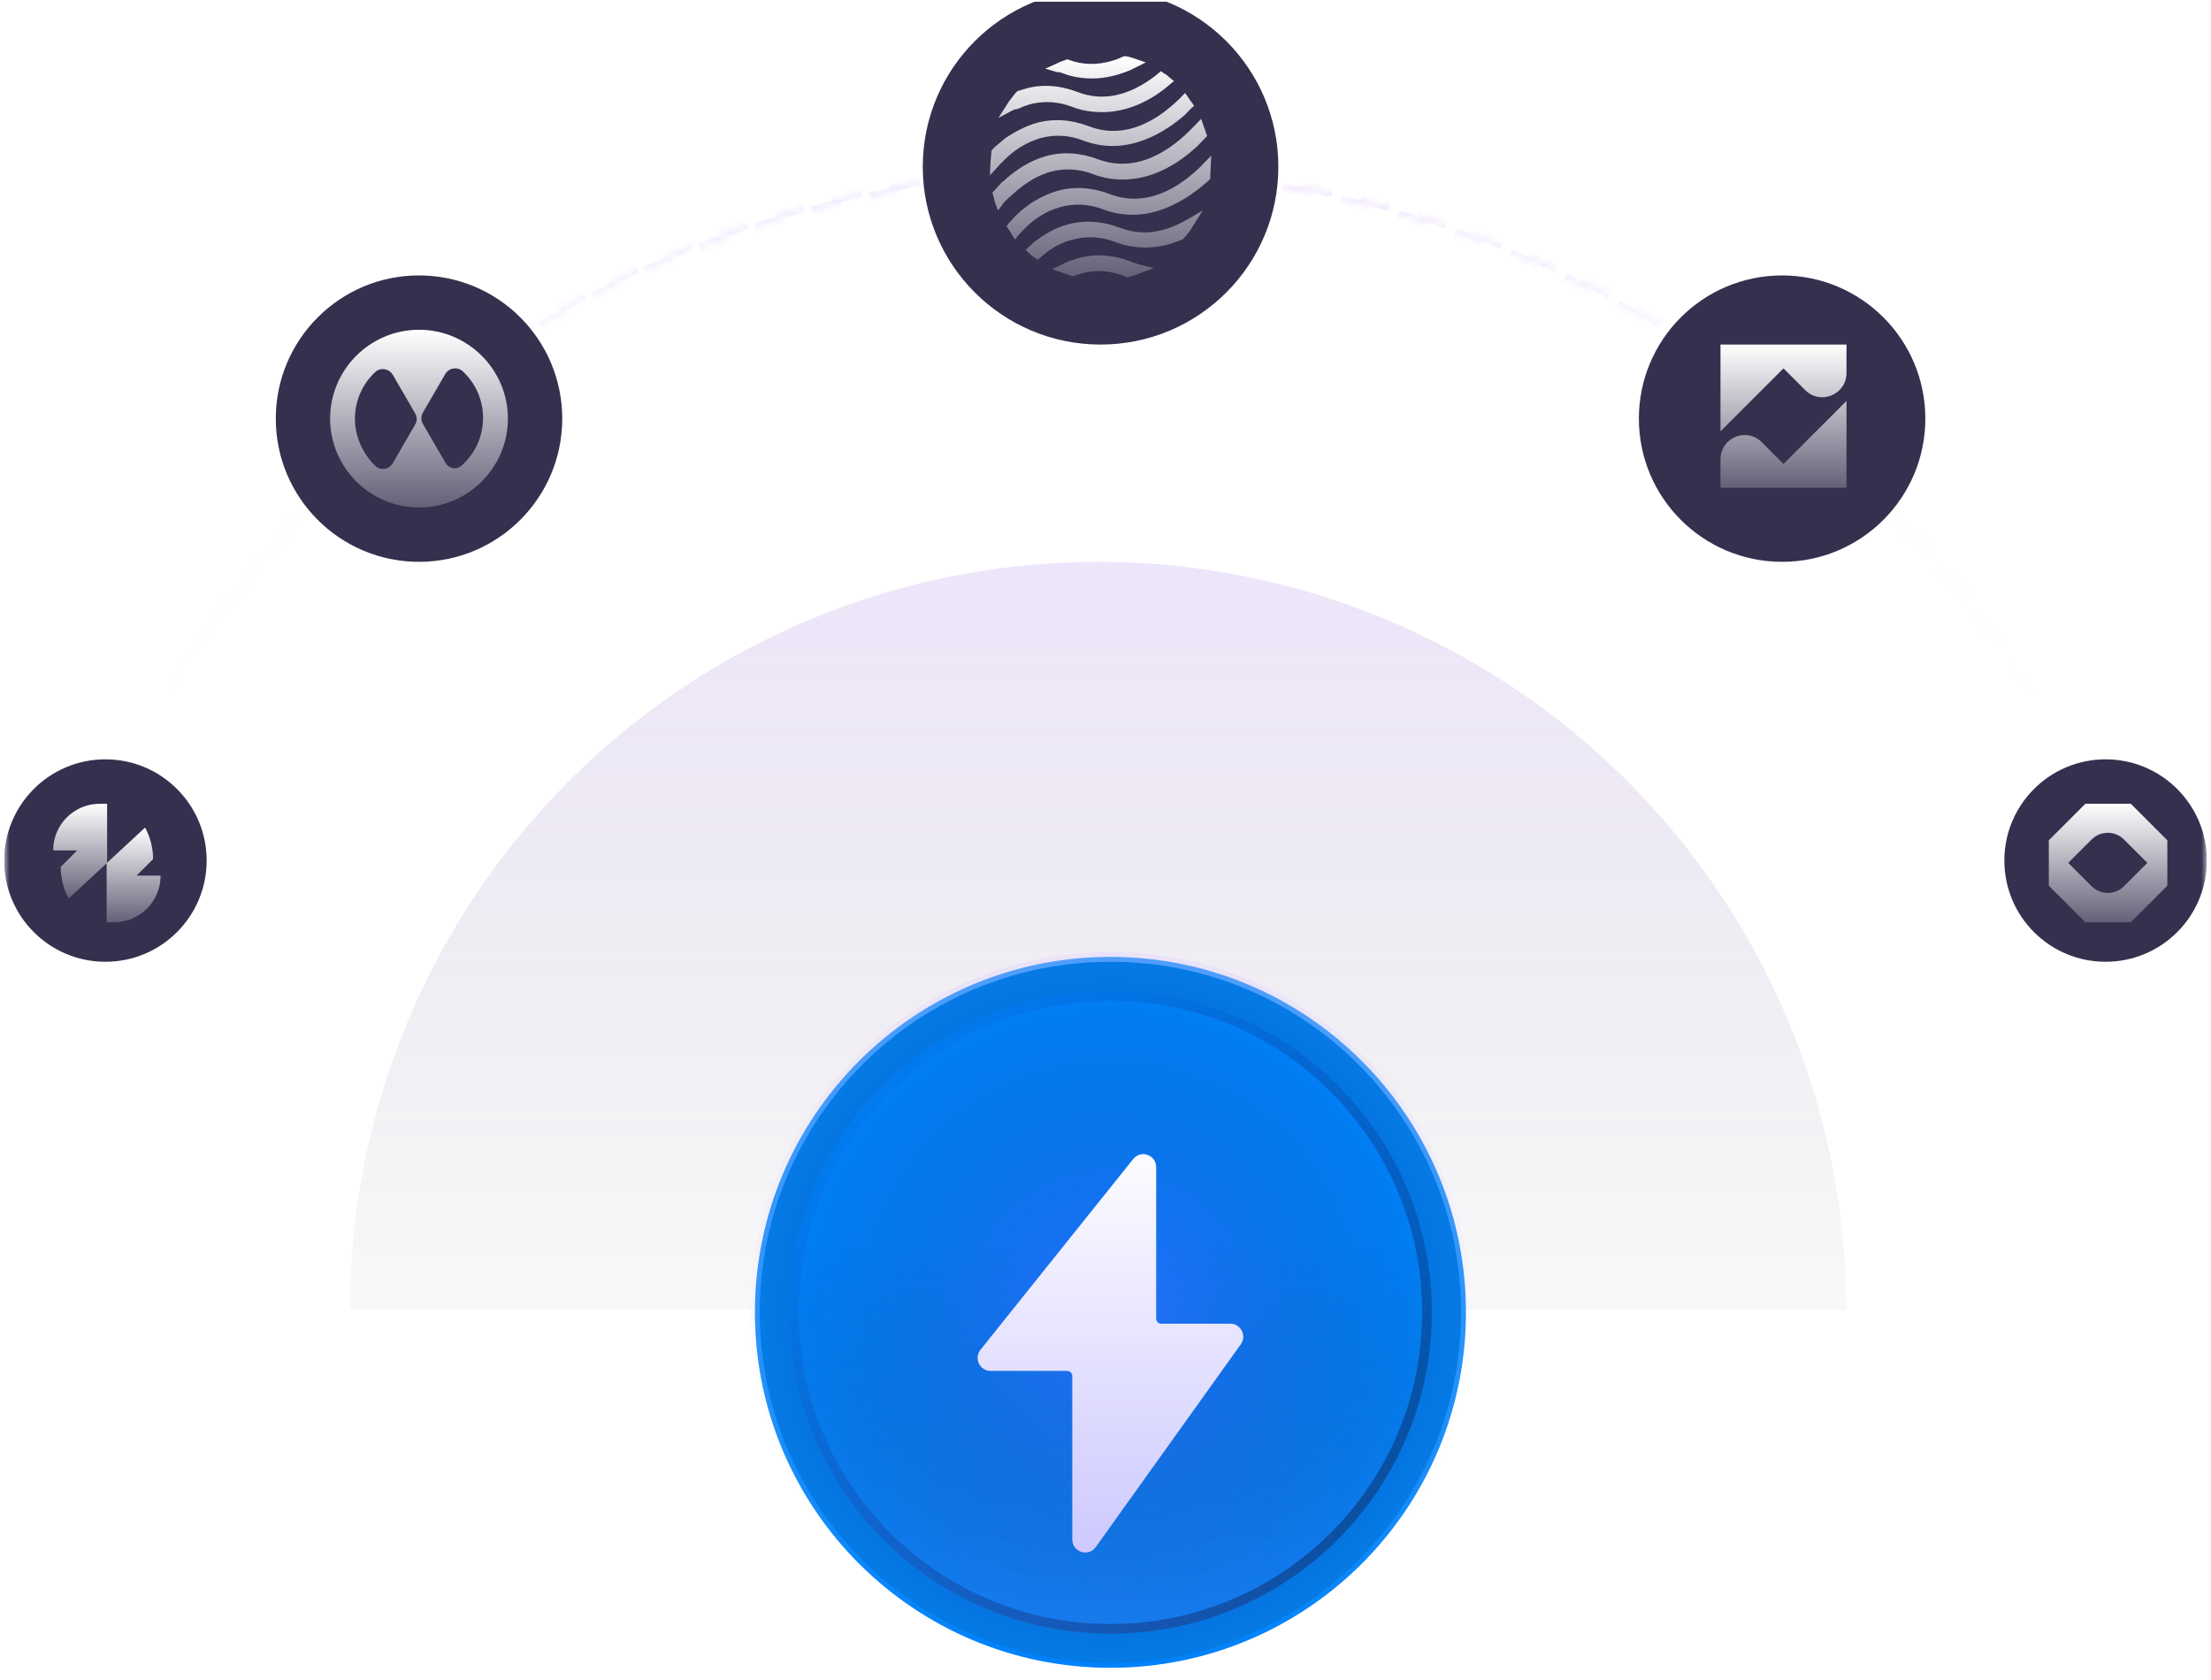 <svg width="346" height="263" viewBox="0 0 346 263" fill="none" xmlns="http://www.w3.org/2000/svg">
<g clip-path="url(#clip0_6_35689)">
<g clip-path="url(#clip1_6_35689)">
<g clip-path="url(#clip2_6_35689)">
<mask id="mask0_6_35689" style="mask-type:luminance" maskUnits="userSpaceOnUse" x="0" y="-2" width="346" height="267">
<path d="M0.65 -1.715H345.35V264.925H0.65V-1.715Z" fill="white"/>
</mask>
<g mask="url(#mask0_6_35689)">
<g opacity="0.5">
<mask id="mask1_6_35689" style="mask-type:luminance" maskUnits="userSpaceOnUse" x="0" y="26" width="344" height="172">
<g opacity="0.5">
<path d="M343.031 197.299C343.032 163.44 332.993 130.342 314.182 102.189C295.371 74.037 268.634 52.095 237.352 39.139C206.071 26.181 171.65 22.791 138.443 29.397C105.235 36.002 74.732 52.307 50.791 76.249C34.894 92.145 22.284 111.017 13.681 131.787C5.078 152.557 0.65 174.818 0.65 197.299H1.577C1.577 169.299 8.482 141.731 21.681 117.037C34.88 92.344 53.966 71.286 77.247 55.73C100.528 40.174 127.286 30.6 155.151 27.855C183.016 25.111 211.128 29.281 236.997 39.996C257.654 48.552 276.424 61.094 292.235 76.904C308.045 92.715 320.587 111.485 329.143 132.142C337.699 152.799 342.104 174.94 342.104 197.299H343.031Z" fill="white"/>
</g>
</mask>
<g mask="url(#mask1_6_35689)">
<path d="M343.031 197.299C343.032 163.44 332.993 130.342 314.182 102.189C295.371 74.037 268.634 52.095 237.352 39.139C206.071 26.181 171.65 22.791 138.443 29.397C105.235 36.002 74.732 52.307 50.791 76.249C34.894 92.145 22.284 111.017 13.681 131.787C5.078 152.557 0.65 174.818 0.65 197.299H1.577C1.577 169.299 8.482 141.731 21.681 117.037C34.88 92.344 53.966 71.286 77.247 55.73C100.528 40.174 127.286 30.6 155.151 27.855C183.016 25.111 211.128 29.281 236.997 39.996C257.654 48.552 276.424 61.094 292.235 76.904C308.045 92.715 320.587 111.485 329.143 132.142C337.699 152.799 342.104 174.94 342.104 197.299H343.031Z" stroke="url(#paint0_linear_6_35689)" stroke-width="1.546" stroke-dasharray="4.64 4.64"/>
</g>
</g>
<path opacity="0.2" d="M54.751 205.028C54.751 173.974 67.088 144.192 89.046 122.233C111.005 100.274 140.787 87.938 171.841 87.938C202.895 87.938 232.677 100.274 254.636 122.232C276.594 144.191 288.93 173.973 288.931 205.028H54.751Z" fill="url(#paint1_linear_6_35689)"/>
<path opacity="0.5" d="M1.036 208.119H343.418" stroke="url(#paint2_linear_6_35689)" stroke-width="0.773" stroke-linecap="square" stroke-dasharray="4.64 4.64"/>
<path d="M200.05 26.108C200.05 10.742 187.594 -1.715 172.227 -1.715C156.861 -1.715 144.404 10.742 144.404 26.108C144.404 41.475 156.861 53.931 172.227 53.931C187.594 53.931 200.05 41.475 200.05 26.108Z" fill="#34304E"/>
<path d="M175.218 35.636C172.464 34.582 169.631 34.42 167.033 35.149C165.224 35.636 163.493 36.61 161.919 37.826L160.817 38.8L160.502 39.123L161.211 39.773C161.29 39.773 161.29 39.853 161.368 39.934C161.525 40.096 161.683 40.178 161.919 40.34L162.391 40.664L162.863 40.259C162.942 40.178 163.1 40.015 163.256 39.934C164.673 38.718 166.247 37.907 167.899 37.501C170.024 36.934 172.306 37.015 174.588 37.907C176.477 38.636 180.333 39.529 184.976 37.502L185.133 37.421L185.369 37.177C185.369 37.096 185.448 37.096 185.527 37.015C185.92 36.528 186.313 36.042 186.628 35.474L188.202 32.96L185.684 34.42C181.985 36.528 178.602 36.934 175.218 35.636Z" fill="url(#paint3_linear_6_35689)"/>
<path d="M164.437 26.88C166.562 26.312 168.844 26.393 171.126 27.285C173.645 28.258 180.097 29.637 187.337 22.906L188.91 21.285L188.753 20.879C188.675 20.555 188.517 20.149 188.36 19.744L187.967 18.608L187.179 19.42C187.101 19.582 186.943 19.663 186.786 19.825C183.323 23.474 177.973 27.203 171.835 24.934C169.08 23.879 166.247 23.717 163.65 24.447C161.132 25.177 158.928 26.555 156.883 28.501V28.42L155.702 29.718C155.702 29.799 155.624 29.799 155.545 29.88L155.309 30.123L155.387 30.448C155.466 30.853 155.624 31.258 155.702 31.664L156.175 32.961L156.961 31.907C157.04 31.745 157.197 31.664 157.276 31.501C158.928 29.961 161.211 27.771 164.437 26.88Z" fill="url(#paint4_linear_6_35689)"/>
<path d="M156.804 25.419C158.614 23.473 160.66 22.257 162.863 21.608C164.988 21.04 167.27 21.122 169.552 22.014C176.635 24.69 182.773 20.311 185.448 17.959L186.471 16.906L186.864 16.581L186.55 16.094C186.313 15.851 186.156 15.527 185.92 15.202L185.448 14.553L184.897 15.121L184.582 15.446C181.277 18.689 176.163 22.014 170.339 19.743C167.584 18.689 164.752 18.527 162.155 19.257C160.503 19.744 158.928 20.554 157.355 21.608L155.702 22.987L155.309 23.392L155.151 23.555V23.798C155.072 24.365 155.072 24.933 154.994 25.419L154.916 27.447L156.253 25.987C156.41 25.825 156.568 25.582 156.804 25.419Z" fill="url(#paint5_linear_6_35689)"/>
<path d="M177.5 41.151C177.265 41.069 177.107 40.988 176.871 40.907C174.117 39.854 171.284 39.691 168.687 40.421C168.136 40.583 167.585 40.746 167.034 40.988L165.146 41.881L164.674 42.124L166.247 42.692L167.664 43.179L167.9 43.259L168.136 43.178C168.372 43.097 168.609 42.935 168.844 42.935C169.002 42.935 169.159 42.854 169.316 42.773C171.205 42.286 173.251 42.286 175.455 43.016C175.69 43.097 175.848 43.178 176.084 43.259L176.478 43.421L176.714 43.34C177.265 43.178 177.894 43.016 178.366 42.773L180.569 41.961L178.287 41.394C178.051 41.313 177.737 41.232 177.5 41.151Z" fill="url(#paint6_linear_6_35689)"/>
<path d="M189.54 24.366L188.359 25.582L187.887 26.069C184.661 29.231 179.467 32.637 173.644 30.366C170.889 29.312 168.057 29.149 165.46 29.879C163.02 30.61 160.817 31.906 158.85 33.853L157.826 34.988L157.512 35.394L157.826 35.88C158.063 36.205 158.22 36.448 158.377 36.772L158.85 37.502L159.401 36.772L159.715 36.448C161.604 34.339 163.65 33.042 166.011 32.393C168.136 31.826 170.417 31.906 172.699 32.799C174.632 33.523 176.71 33.773 178.759 33.529C182.379 33.123 185.999 31.015 188.675 28.663C188.831 28.501 188.989 28.42 189.146 28.258L189.383 28.014V27.771C189.383 27.285 189.461 26.717 189.461 26.23L189.54 24.366Z" fill="url(#paint7_linear_6_35689)"/>
<path d="M159.637 16.906C160.109 16.662 160.66 16.5 161.133 16.337C163.257 15.77 165.539 15.851 167.822 16.743C169.316 17.311 170.812 17.554 172.464 17.554C175.769 17.554 179.075 16.337 182.144 13.986L183.717 12.688L183.009 12.121C182.756 11.861 182.464 11.643 182.144 11.472L181.672 11.148L181.278 11.472C181.121 11.553 181.042 11.716 180.885 11.797C176.714 15.04 172.543 15.932 168.609 14.391C165.775 13.337 162.943 13.094 160.109 13.986C159.874 14.067 159.637 14.149 159.322 14.229L159.165 14.31L158.929 14.554C158.929 14.635 158.85 14.635 158.771 14.716C158.457 15.203 158.063 15.608 157.749 16.094L156.253 18.446L158.693 17.148C159.087 17.148 159.401 16.986 159.637 16.906Z" fill="url(#paint8_linear_6_35689)"/>
<path d="M166.09 11.391L166.326 11.472C167.349 11.877 168.922 12.284 170.89 12.284C172.936 12.284 174.904 11.797 176.871 10.985L179.311 9.77L177.657 9.202C177.185 9.039 176.713 8.877 176.163 8.797H175.926L175.69 8.877C175.454 8.958 175.218 9.12 174.982 9.202C172.621 10.094 170.26 10.256 167.979 9.607L167.27 9.364L167.034 9.283L166.798 9.364C166.326 9.526 165.853 9.689 165.382 9.931L163.572 10.743L165.46 11.31C165.618 11.229 165.853 11.31 166.09 11.391Z" fill="url(#paint9_linear_6_35689)"/>
<path d="M87.984 65.525C87.984 53.146 77.949 43.111 65.571 43.111C53.193 43.111 43.158 53.146 43.158 65.525C43.158 77.903 53.193 87.938 65.571 87.938C77.949 87.938 87.984 77.903 87.984 65.525Z" fill="#34304E"/>
<path d="M65.571 51.613C57.912 51.613 51.659 57.866 51.659 65.525C51.659 73.184 57.912 79.436 65.571 79.436C73.23 79.436 79.483 73.184 79.483 65.525C79.483 57.866 73.23 51.613 65.571 51.613ZM55.545 65.525C55.545 62.652 56.785 60.005 58.756 58.203C59.544 57.471 60.897 57.696 61.459 58.653L64.951 64.68C65.117 64.951 65.204 65.263 65.204 65.581C65.204 65.899 65.117 66.211 64.951 66.482L61.459 72.508C60.896 73.522 59.544 73.691 58.7 72.903C56.785 70.988 55.545 68.397 55.545 65.525ZM69.683 72.395L66.191 66.369C66.025 66.098 65.937 65.786 65.937 65.468C65.937 65.15 66.025 64.838 66.191 64.567L69.683 58.541C70.246 57.583 71.541 57.358 72.386 58.09C73.398 59.023 74.206 60.154 74.759 61.414C75.312 62.675 75.597 64.036 75.597 65.412C75.597 68.285 74.357 70.932 72.386 72.734C71.541 73.635 70.245 73.409 69.683 72.395Z" fill="url(#paint10_linear_6_35689)"/>
<path d="M301.296 65.525C301.296 53.146 291.261 43.111 278.883 43.111C266.504 43.111 256.47 53.146 256.47 65.525C256.47 77.903 266.504 87.938 278.883 87.938C291.261 87.938 301.296 77.903 301.296 65.525Z" fill="#34304E"/>
<path d="M279.097 72.616L275.701 69.219C273.298 66.816 269.238 68.515 269.238 71.912V76.345H288.958V62.756L279.097 72.616Z" fill="url(#paint11_linear_6_35689)"/>
<path d="M279.097 57.66L282.495 61.057C284.898 63.46 288.958 61.762 288.958 58.365V53.932H269.238V67.52L279.097 57.66Z" fill="url(#paint12_linear_6_35689)"/>
<path d="M345.35 134.696C345.35 125.946 338.256 118.853 329.506 118.853C320.756 118.853 313.662 125.946 313.662 134.696C313.662 143.447 320.756 150.54 329.506 150.54C338.256 150.54 345.35 143.447 345.35 134.696Z" fill="#34304E"/>
<path d="M333.446 125.808H326.339L320.618 131.529V138.636L326.339 144.357H333.446L339.167 138.636V131.529L333.446 125.808ZM327.323 138.725L323.658 135.06L327.323 131.395C328.708 130.01 330.988 130.01 332.374 131.395L336.038 135.06L332.374 138.725C330.988 140.111 328.753 140.111 327.323 138.725Z" fill="url(#paint13_linear_6_35689)"/>
<path d="M32.338 134.696C32.338 125.946 25.244 118.853 16.494 118.853C7.743 118.853 0.65 125.946 0.65 134.696C0.65 143.447 7.743 150.54 16.494 150.54C25.244 150.54 32.338 143.447 32.338 134.696Z" fill="#34304E"/>
<path d="M21.374 137.056L23.955 134.475C23.955 132.705 23.513 131.008 22.701 129.533L16.691 135.101V144.357H17.834C21.853 144.357 25.135 141.112 25.135 137.056H21.374Z" fill="url(#paint14_linear_6_35689)"/>
<path d="M12.08 133.11L9.499 135.691C9.499 137.462 9.941 139.157 10.753 140.633L16.763 135.064V125.808H15.62C11.601 125.808 8.319 129.054 8.319 133.11H12.08Z" fill="url(#paint15_linear_6_35689)"/>
<path d="M229.408 205.414C229.408 174.687 204.499 149.778 173.773 149.778C143.046 149.778 118.137 174.687 118.137 205.414C118.137 236.141 143.046 261.05 173.773 261.05C204.499 261.05 229.408 236.141 229.408 205.414Z" fill="#0082FB"/>
<g opacity="0.2">
<path d="M226.36 205.414C226.36 176.371 202.815 152.826 173.772 152.826C144.729 152.826 121.185 176.371 121.185 205.414C121.185 234.457 144.729 258.001 173.772 258.001C202.815 258.001 226.36 234.457 226.36 205.414Z" fill="url(#paint16_linear_6_35689)"/>
<path d="M226.36 205.414C226.36 176.371 202.815 152.826 173.772 152.826C144.729 152.826 121.185 176.371 121.185 205.414C121.185 234.457 144.729 258.001 173.772 258.001C202.815 258.001 226.36 234.457 226.36 205.414Z" stroke="#206DB0" stroke-width="4.573"/>
<path d="M226.36 205.414C226.36 176.371 202.815 152.826 173.772 152.826C144.729 152.826 121.185 176.371 121.185 205.414C121.185 234.457 144.729 258.001 173.772 258.001C202.815 258.001 226.36 234.457 226.36 205.414Z" stroke="black" stroke-opacity="0.2" stroke-width="4.573"/>
</g>
<path opacity="0.5" d="M173.773 264.861C206.605 264.861 233.22 238.246 233.22 205.414C233.22 172.583 206.605 145.967 173.773 145.967C140.941 145.967 114.326 172.583 114.326 205.414C114.326 238.246 140.941 264.861 173.773 264.861Z" fill="url(#paint17_radial_6_35689)"/>
<path opacity="0.4" d="M223.311 205.414C223.311 178.055 201.132 155.875 173.773 155.875C146.413 155.875 124.234 178.055 124.234 205.414C124.234 232.774 146.413 254.953 173.773 254.953C201.132 254.953 223.311 232.774 223.311 205.414Z" stroke="url(#paint18_linear_6_35689)" stroke-width="1.524"/>
<g filter="url(#filter0_d_6_35689)">
<path d="M166.995 207.742H155.013C153.315 207.742 152.374 205.764 153.439 204.433L177.335 174.582C178.531 173.087 180.931 173.938 180.931 175.857V199.546C180.931 199.995 181.293 200.359 181.74 200.359H192.534C194.181 200.359 195.137 202.235 194.174 203.58L171.467 235.327C170.32 236.929 167.804 236.114 167.804 234.139V208.555C167.804 208.34 167.719 208.134 167.568 207.981C167.416 207.829 167.21 207.743 166.995 207.742Z" fill="url(#paint19_linear_6_35689)"/>
</g>
<path d="M229.408 205.414C229.408 174.687 204.499 149.778 173.773 149.778C143.046 149.778 118.137 174.687 118.137 205.414C118.137 236.141 143.046 261.05 173.773 261.05C204.499 261.05 229.408 236.141 229.408 205.414Z" stroke="url(#paint20_linear_6_35689)" stroke-width="1.524"/>
</g>
</g>
</g>
</g>
<defs>
<filter id="filter0_d_6_35689" x="129.069" y="156.735" width="89.408" height="110.194" filterUnits="userSpaceOnUse" color-interpolation-filters="sRGB">
<feFlood flood-opacity="0" result="BackgroundImageFix"/>
<feColorMatrix in="SourceAlpha" type="matrix" values="0 0 0 0 0 0 0 0 0 0 0 0 0 0 0 0 0 0 127 0" result="hardAlpha"/>
<feOffset dy="6.834"/>
<feGaussianBlur stdDeviation="11.959"/>
<feComposite in2="hardAlpha" operator="out"/>
<feColorMatrix type="matrix" values="0 0 0 0 1 0 0 0 0 1 0 0 0 0 1 0 0 0 0.25 0"/>
<feBlend mode="normal" in2="BackgroundImageFix" result="effect1_dropShadow_6_35689"/>
<feBlend mode="normal" in="SourceGraphic" in2="effect1_dropShadow_6_35689" result="shape"/>
</filter>
<linearGradient id="paint0_linear_6_35689" x1="171.841" y1="26.108" x2="171.841" y2="181.777" gradientUnits="userSpaceOnUse">
<stop stop-color="#BF98FF"/>
<stop offset="0.544" stop-color="white" stop-opacity="0"/>
</linearGradient>
<linearGradient id="paint1_linear_6_35689" x1="177.783" y1="33.762" x2="177.783" y2="228.096" gradientUnits="userSpaceOnUse">
<stop offset="0.186" stop-color="#AD7AFF"/>
<stop offset="1" stop-color="#17141E" stop-opacity="0"/>
</linearGradient>
<linearGradient id="paint2_linear_6_35689" x1="nan" y1="nan" x2="nan" y2="nan" gradientUnits="userSpaceOnUse">
<stop offset="0.002" stop-color="white" stop-opacity="0"/>
<stop offset="0.505" stop-color="#B4A8FF"/>
<stop offset="1" stop-color="white" stop-opacity="0"/>
</linearGradient>
<linearGradient id="paint3_linear_6_35689" x1="172.228" y1="8.797" x2="172.228" y2="54.241" gradientUnits="userSpaceOnUse">
<stop stop-color="white"/>
<stop offset="1" stop-color="white" stop-opacity="0"/>
</linearGradient>
<linearGradient id="paint4_linear_6_35689" x1="172.228" y1="8.797" x2="172.228" y2="54.241" gradientUnits="userSpaceOnUse">
<stop stop-color="white"/>
<stop offset="1" stop-color="white" stop-opacity="0"/>
</linearGradient>
<linearGradient id="paint5_linear_6_35689" x1="172.228" y1="8.797" x2="172.228" y2="54.241" gradientUnits="userSpaceOnUse">
<stop stop-color="white"/>
<stop offset="1" stop-color="white" stop-opacity="0"/>
</linearGradient>
<linearGradient id="paint6_linear_6_35689" x1="172.228" y1="8.797" x2="172.228" y2="54.241" gradientUnits="userSpaceOnUse">
<stop stop-color="white"/>
<stop offset="1" stop-color="white" stop-opacity="0"/>
</linearGradient>
<linearGradient id="paint7_linear_6_35689" x1="172.228" y1="8.797" x2="172.228" y2="54.241" gradientUnits="userSpaceOnUse">
<stop stop-color="white"/>
<stop offset="1" stop-color="white" stop-opacity="0"/>
</linearGradient>
<linearGradient id="paint8_linear_6_35689" x1="172.228" y1="8.797" x2="172.228" y2="54.241" gradientUnits="userSpaceOnUse">
<stop stop-color="white"/>
<stop offset="1" stop-color="white" stop-opacity="0"/>
</linearGradient>
<linearGradient id="paint9_linear_6_35689" x1="172.228" y1="8.797" x2="172.228" y2="54.241" gradientUnits="userSpaceOnUse">
<stop stop-color="white"/>
<stop offset="1" stop-color="white" stop-opacity="0"/>
</linearGradient>
<linearGradient id="paint10_linear_6_35689" x1="65.571" y1="51.613" x2="65.571" y2="88.131" gradientUnits="userSpaceOnUse">
<stop stop-color="white"/>
<stop offset="1" stop-color="white" stop-opacity="0"/>
</linearGradient>
<linearGradient id="paint11_linear_6_35689" x1="279.097" y1="53.931" x2="279.097" y2="83.349" gradientUnits="userSpaceOnUse">
<stop stop-color="white"/>
<stop offset="1" stop-color="white" stop-opacity="0"/>
</linearGradient>
<linearGradient id="paint12_linear_6_35689" x1="279.097" y1="53.932" x2="279.097" y2="83.349" gradientUnits="userSpaceOnUse">
<stop stop-color="white"/>
<stop offset="1" stop-color="white" stop-opacity="0"/>
</linearGradient>
<linearGradient id="paint13_linear_6_35689" x1="329.893" y1="125.808" x2="329.893" y2="150.154" gradientUnits="userSpaceOnUse">
<stop stop-color="white"/>
<stop offset="1" stop-color="white" stop-opacity="0"/>
</linearGradient>
<linearGradient id="paint14_linear_6_35689" x1="20.913" y1="129.533" x2="20.913" y2="148.99" gradientUnits="userSpaceOnUse">
<stop stop-color="white"/>
<stop offset="1" stop-color="white" stop-opacity="0"/>
</linearGradient>
<linearGradient id="paint15_linear_6_35689" x1="12.541" y1="125.808" x2="12.541" y2="145.265" gradientUnits="userSpaceOnUse">
<stop stop-color="white"/>
<stop offset="1" stop-color="white" stop-opacity="0"/>
</linearGradient>
<linearGradient id="paint16_linear_6_35689" x1="170.988" y1="285.677" x2="170.988" y2="194.603" gradientUnits="userSpaceOnUse">
<stop offset="0.182" stop-color="#AD7AFF"/>
<stop offset="1" stop-color="#17141E" stop-opacity="0"/>
</linearGradient>
<radialGradient id="paint17_radial_6_35689" cx="0" cy="0" r="1" gradientUnits="userSpaceOnUse" gradientTransform="translate(173.773 205.414) rotate(90) scale(54.874)">
<stop offset="0.161" stop-color="#6646EB" stop-opacity="0.54"/>
<stop offset="1" stop-color="#040D15" stop-opacity="0"/>
</radialGradient>
<linearGradient id="paint18_linear_6_35689" x1="121.948" y1="171.365" x2="218.468" y2="254.256" gradientUnits="userSpaceOnUse">
<stop stop-color="#1D0062" stop-opacity="0"/>
<stop offset="1" stop-color="#070317"/>
</linearGradient>
<linearGradient id="paint19_linear_6_35689" x1="173.634" y1="170.09" x2="173.634" y2="240.448" gradientUnits="userSpaceOnUse">
<stop stop-color="white"/>
<stop offset="1" stop-color="#CAC5FF"/>
</linearGradient>
<linearGradient id="paint20_linear_6_35689" x1="173.773" y1="150.54" x2="173.773" y2="260.288" gradientUnits="userSpaceOnUse">
<stop stop-color="#DECFFF" stop-opacity="0.36"/>
<stop offset="1" stop-color="white" stop-opacity="0"/>
</linearGradient>
<clipPath id="clip0_6_35689">
<rect width="344.7" height="262.73" fill="white" transform="translate(0.65 0.24)"/>
</clipPath>
<clipPath id="clip1_6_35689">
<rect width="344.7" height="262.73" fill="white" transform="translate(0.65 0.24)"/>
</clipPath>
<clipPath id="clip2_6_35689">
<rect width="344.7" height="266.64" fill="white" transform="translate(0.65 -1.715)"/>
</clipPath>
</defs>
</svg>
